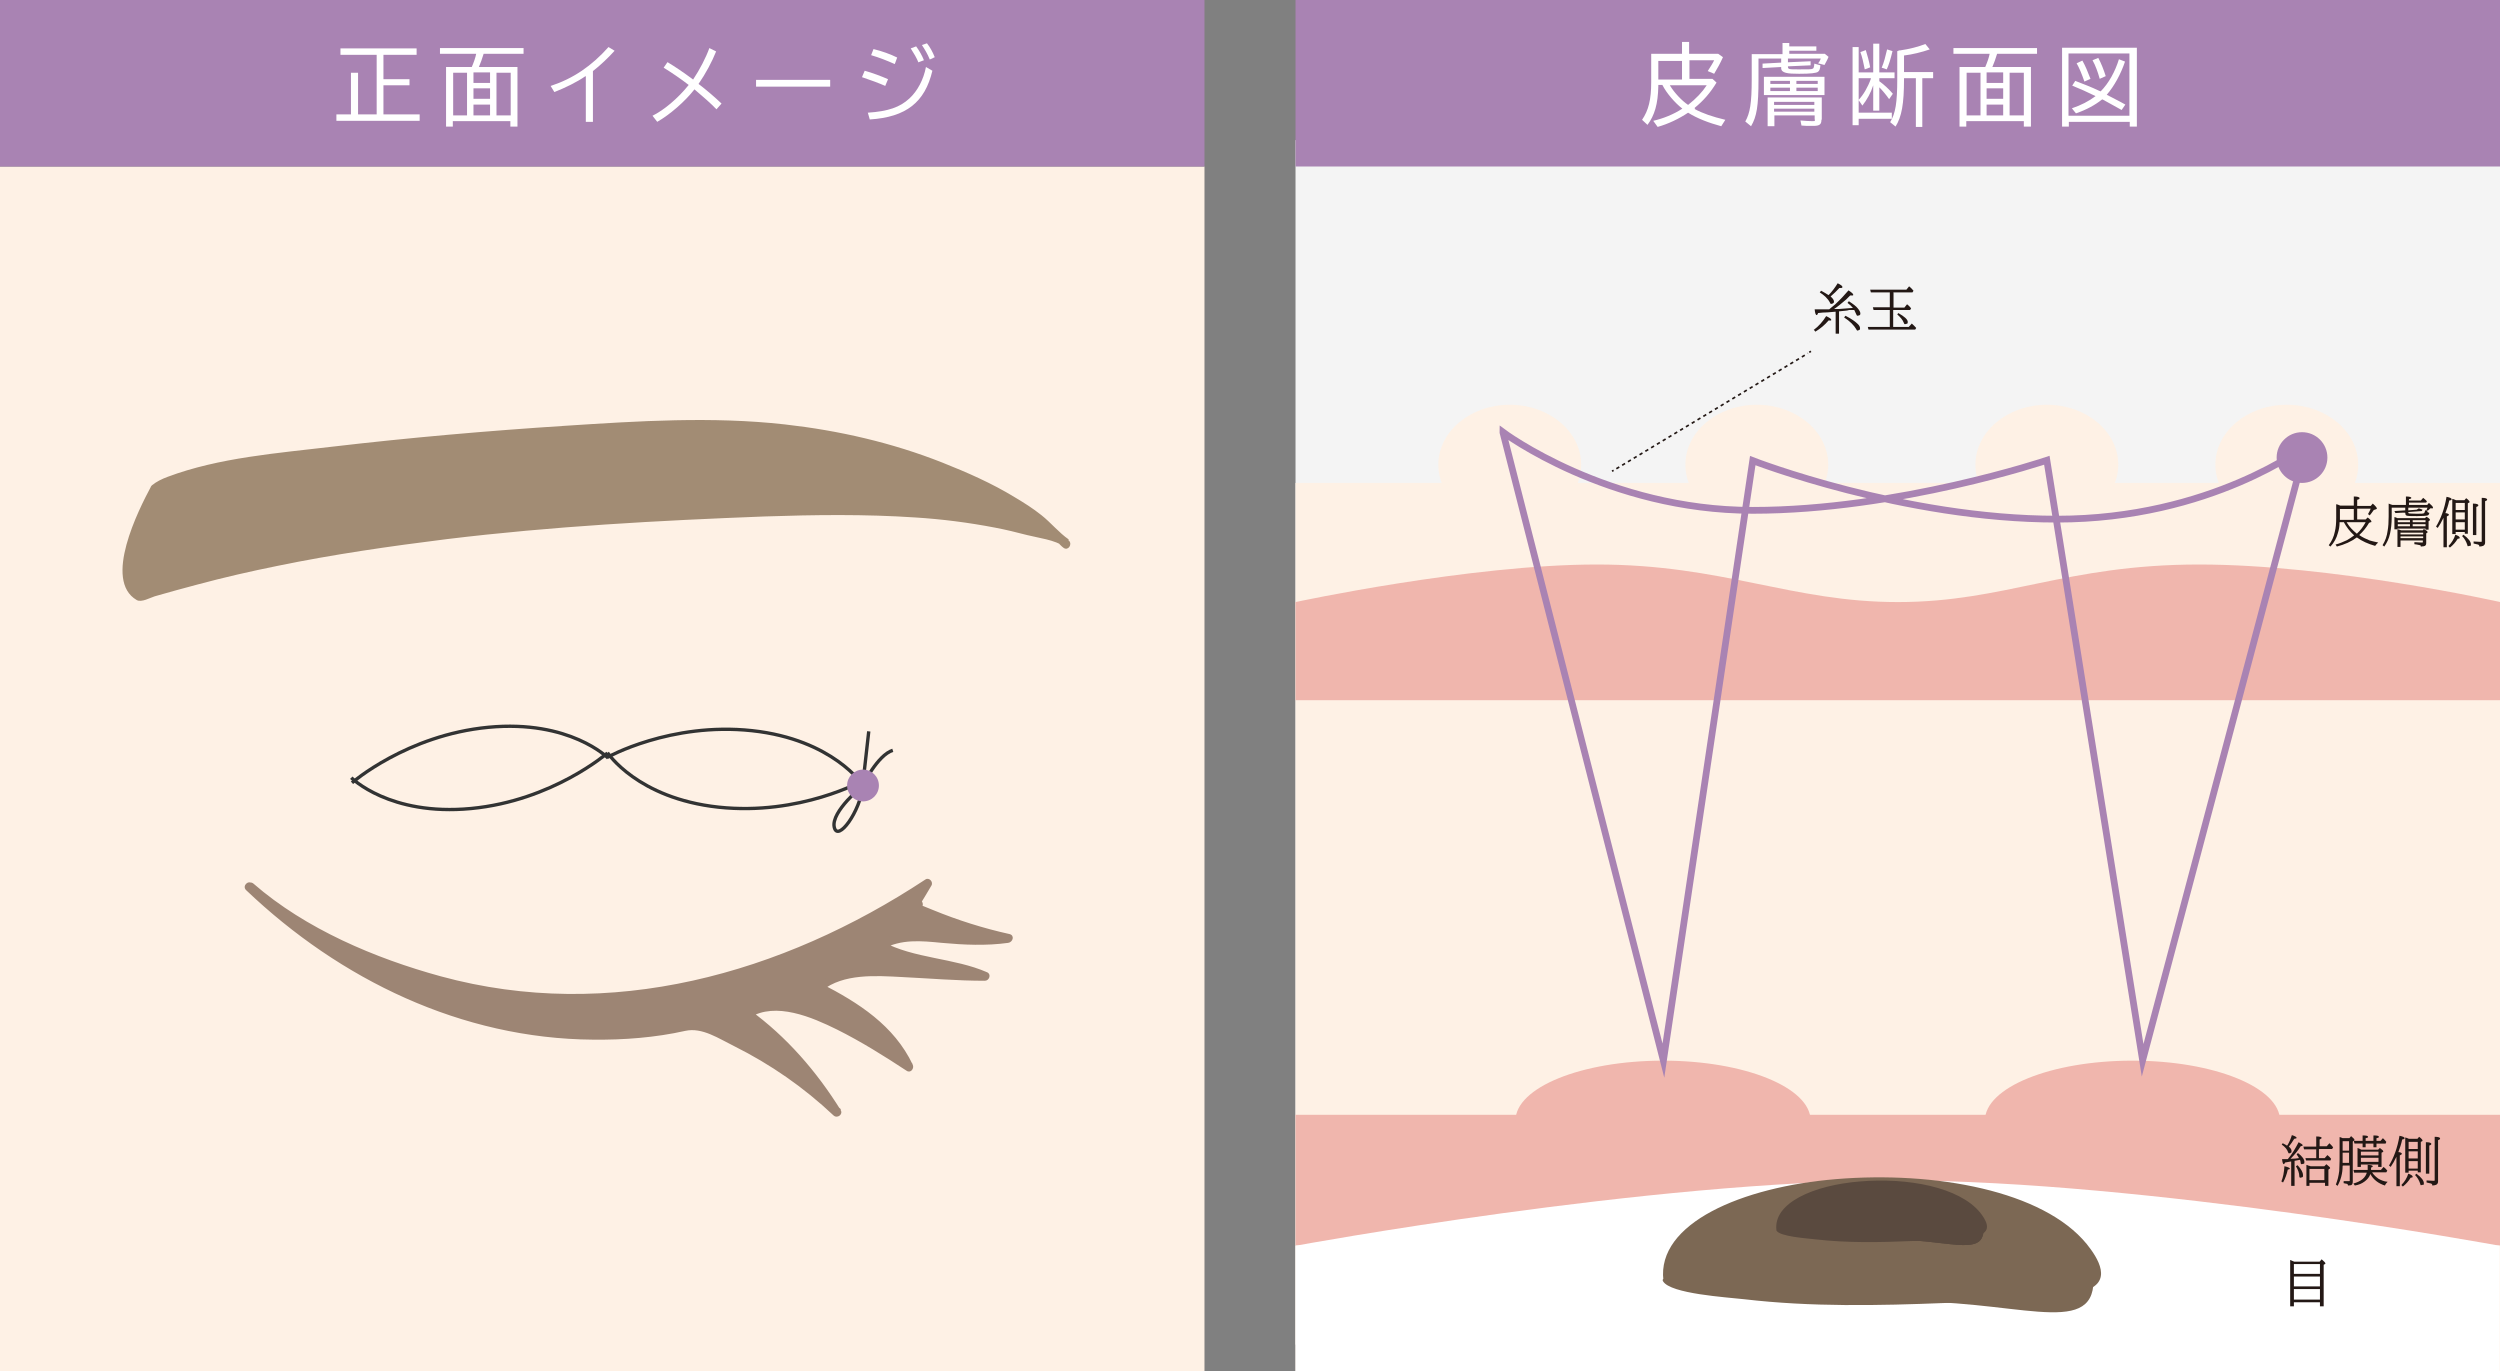<svg xmlns="http://www.w3.org/2000/svg" id="_&#x30EC;&#x30A4;&#x30E4;&#x30FC;_1" data-name="&#x30EC;&#x30A4;&#x30E4;&#x30FC;_1" viewBox="0 0 738.7 405.1"><rect x="0" y="0" width="738.7" height="405.1" fill="#808080" stroke="none"/><defs><style> .st0, .st1, .st2, .st3, .st4 { fill: none; } .st5 { fill: #7c6854; } .st6 { fill: #9d8574; } .st1, .st2, .st3, .st4 { stroke-miterlimit: 10; } .st1, .st4 { stroke: #231815; stroke-width: .5px; } .st7 { fill: #5a4a3f; } .st8 { fill: #f4f4f4; } .st9 { fill: #a28c74; } .st2 { stroke: #323333; } .st10 { fill: #231815; } .st3 { stroke: #a983b3; stroke-width: 2px; } .st11 { fill: #fff; } .st12 { fill: #f0b6ad; } .st4 { stroke-dasharray: 1 1; } .st13 { fill: #a983b3; } .st14 { fill: #fef1e5; } </style></defs><rect class="st14" y="49.2" width="355.9" height="355.9"></rect><g><path class="st9" d="M45.9,144.4c10.6-9.8,125.8-18.9,161.2-18.8,26,0,47.9,3.5,71.1,12.5,14.5,5.7,27.1,12.3,36.7,22.3.4.3.4.3,0,0-31.1-11.7-69.2-9.9-102.7-8.5-46.5,1.9-94.3,6.1-139.1,15.8-10.9,2.4-21.4,5.4-32,8.4-8.9-6.7,4.7-31.7,4.7-31.7Z"></path><g><path class="st0" d="M45.9,144.4c10.6-9.8,125.8-18.9,161.2-18.8,26,0,47.9,3.5,71.1,12.5,14.5,5.7,27.1,12.3,36.7,22.3.4.3.4.3,0,0-31.1-11.7-69.2-9.9-102.7-8.5-46.5,1.9-94.3,6.1-139.1,15.8-10.9,2.4-21.4,5.4-32,8.4-8.9-6.7,4.7-31.7,4.7-31.7Z"></path><path class="st9" d="M46.8,145.4c3.6-3.1,10.1-3.9,14.5-4.9,9.1-2,18.4-3.3,27.7-4.6,22.8-3.1,45.8-5.1,68.8-6.7,19.9-1.4,39.9-2.8,59.8-2,17.2.6,34.1,3.5,50.5,8.8,16,5.2,32.2,12.4,44.4,24.2.7.7,1.1,1.2,1.8,1.7,1.3.9,2.6-1,1.6-2.1-2.7-2.8-10.1-3.6-13.7-4.6-5.8-1.5-11.8-2.6-17.8-3.4-14.1-1.9-28.3-2.3-42.5-2.1-30,.3-60.1,2.1-90,4.9-29.5,2.8-59.1,6.8-87.9,13.9-7.1,1.8-14.2,3.8-21.2,5.8-5,1.4-3.2-9.6-2.6-12.1,1.3-5.9,3.8-11.8,6.7-17.1.8-1.5-1.5-2.9-2.3-1.3-3.7,6.9-14.2,27.7-4.2,33.5,1.4.8,4-.7,5.3-1.1,4.2-1.2,8.5-2.4,12.7-3.5,7.8-2.1,15.7-3.9,23.6-5.5,16.5-3.4,33.2-5.8,50-7.9,31.2-3.8,62.6-5.5,93.9-6.7,14.9-.5,29.7-.7,44.6.3,7.9.5,15.7,1.5,23.5,3,3.2.6,6.4,1.4,9.5,2.2,2.6.7,8.8,1.5,10.7,3.4.5-.7,1.1-1.4,1.6-2.1-2.9-2-5.3-5-8.1-7.2-2.5-2-5.2-3.7-7.9-5.3-6.7-4.1-14-7.3-21.3-10.2-14.9-5.9-30.6-9.5-46.6-11.3-21.5-2.4-43.3-1-64.8.4-23.1,1.5-46.1,3.5-69.1,6.2-16,1.9-33.3,3.2-48.5,8.9-1.6.6-3.3,1.4-4.6,2.5-1.3,1.1.6,3,1.9,1.9Z"></path></g></g><g><path class="st6" d="M74.1,262.2c62.7,60.7,130.8,40.7,130.8,40.7,15.7,5,30.8,14.6,42.7,25.9-6.3-10.3-16.4-22.1-26.5-29.1,11.8-8.2,37.4,8.9,47.8,15.7-5-11.3-15.4-17.9-26.6-23.6,9-7.9,30.6-3,49-3.3-10.1-4.7-24.4-5.1-31-9.1,10.1-6.1,20.1.6,37.8-2-13.3-2.8-27.1-9-27.1-9,1.9-4.3-3.9,4.9,3.1-7.2-114.4,76.2-200.1,1-200.1,1Z"></path><g><path class="st0" d="M74.1,262.2c62.7,60.7,130.8,40.7,130.8,40.7,15.7,5,30.8,14.6,42.7,25.9-6.3-10.3-16.4-22.1-26.5-29.1,11.8-8.2,37.4,8.9,47.8,15.7-5-11.3-15.4-17.9-26.6-23.6,9-7.9,30.6-3,49-3.3-10.1-4.7-24.4-5.1-31-9.1,10.1-6.1,20.1.6,37.8-2-13.3-2.8-27.1-9-27.1-9,1.9-4.3-3.9,4.9,3.1-7.2-114.4,76.2-200.1,1-200.1,1Z"></path><path class="st6" d="M75,261.2c28.7,27.5,65.9,44.4,105.9,43.4,7.7-.2,15.4-1,22.9-2.9,4.5-1.2,12.6,4.1,16.6,6.1,10.3,5.1,19.8,12.1,28.1,20-.7.5-1.4,1.1-2.1,1.6-6.8-10.9-15.5-21-26-28.6-.8-.6-.9-1.7,0-2.3,7.4-4.6,16.7-1.6,24.1,1.5,8.9,3.7,17,8.9,25.1,14.2-.6.6-1.2,1.2-1.8,1.8-5.3-11.2-15.4-17.6-26.1-23.1-.7-.4-.9-1.6-.3-2.1,5.3-4.2,11.9-4.8,18.4-4.9,10.5-.2,21,1.3,31.5,1.2-.2.8-.4,1.7-.7,2.5-9.9-4.4-21.5-3.9-31-9.1-.9-.5-.9-1.8,0-2.3,4.6-2.6,9.4-3,14.6-2.7,8.1.5,15.8,1.5,23.9.5-.1.9-.2,1.7-.4,2.6-9.4-2.1-18.6-5.2-27.4-9.1-.5-.2-.8-1-.6-1.5.6-1.4,3.1.1,1.5.8-.7.3-1.7.1-2-.8-.5-2.2,2.8-6,3.7-7.6.6.6,1.2,1.2,1.8,1.8-42.4,28-92.6,41.9-142.7,29.5-20.7-5.1-42.7-14.5-59-28.7-1.3-1.1.6-3,1.9-1.9,15.4,13.4,36,22.1,55.4,27.4,49.9,13.6,100.8-.7,143.1-28.6,1.1-.8,2.5.7,1.8,1.8-.5.9-3.4,5.7-3.4,5.6-.7-.3-1.3-.5-2-.8.1,0,.7-.6,1.1-.7.4-.1,1,0,1.3.3.4.4.6,1,.4,1.6-.3,1-1.4-.7-.6-.3,1.2.5,2.5,1,3.7,1.5,7.3,3,14.9,5.4,22.6,7.1,1.6.4,1,2.4-.4,2.6-6.6.9-13,.6-19.6,0-6.1-.6-12-1.2-17.6,1.9v-2.3c9.4,5.1,21.2,4.8,31,9.1,1.3.6.6,2.5-.7,2.5-8.2,0-16.3-.7-24.5-1.1-7.6-.4-17.3-1.1-23.6,4,0-.7-.2-1.4-.3-2.1,11.1,5.7,21.6,12.4,27.1,24,.5,1.1-.6,2.6-1.8,1.8-6.7-4.4-13.4-8.6-20.6-12.2-7.3-3.6-18.1-8.3-25.8-3.5v-2.3c10.9,7.9,19.8,18.2,26.9,29.6.8,1.3-1,2.6-2.1,1.6-8.8-8.3-18.6-15.1-29.4-20.5-4.5-2.2-9.4-5.6-14.4-4.5-8.9,2-18.2,2.7-27.3,2.6-38.8-.3-74.7-17.7-102.5-44.2-1.2-1.2.6-3.1,1.9-1.9Z"></path></g></g><rect class="st13" width="355.9" height="49.2"></rect><rect class="st8" x="382.8" y="41.4" width="355.9" height="355.9"></rect><rect class="st14" x="382.8" y="142.7" width="355.9" height="262.4"></rect><rect class="st12" x="382.8" y="329.4" width="355.9" height="38.6"></rect><rect class="st13" x="382.8" width="355.9" height="49.2"></rect><g><path class="st11" d="M124,33.8v1.9h-24.6v-1.9h4.3v-12.3h2.1v12.3h5.5v-17.6h-10.7v-1.9h22.5v1.9h-9.8v7.2h7.7v1.8h-7.7v8.6h10.6Z"></path><path class="st11" d="M152.9,19.8v17.6h-2.1v-1.6h-17v1.6h-2v-17.6h7.6c.6-1.4,1.1-2.8,1.3-3.9h-10.7v-1.7h24.7v1.7h-11.8c-.4,1.4-.9,2.7-1.4,3.9h11.4ZM133.9,21.5v12.6h4.1v-12.6h-4.1ZM139.9,24.5h4.9v-3.1h-4.9v3.1ZM139.9,29.2h4.9v-3.1h-4.9v3.1ZM139.9,34.1h4.9v-3.2h-4.9v3.2ZM146.7,34.1h4.2v-12.6h-4.2v12.6Z"></path><path class="st11" d="M173,22.5c-2.6,1.8-5.9,3.4-9.2,4.7l-1.1-1.8c6.7-2.2,12.1-5.9,17.1-11.5l1.8,1.1c-1.7,1.9-4.2,4.3-6.4,6v15h-2.1v-13.4Z"></path><path class="st11" d="M197.3,18.4c2.3,1.4,4.4,2.8,7.5,5.1,2-3,3.8-6.5,4.8-9.3l2,1c-1.2,3-3.1,6.6-5.2,9.6,2.5,1.9,4.9,4,6.8,5.8l-1.5,1.7c-1.5-1.6-3.9-3.7-6.5-5.9-2.8,3.6-7.3,7.5-11,9.6l-1.4-1.8c3.3-1.6,7.5-5.1,10.7-9.1-2.6-2-5.3-3.8-7.4-5.1l1.1-1.6Z"></path><path class="st11" d="M245.3,23.6v2h-21.9v-2h21.9Z"></path><path class="st11" d="M261.6,25.4c-1.8-.8-4.2-1.7-6.9-2.6l.8-1.9c2.2.6,5.1,1.7,6.9,2.5l-.8,1.9ZM256.4,33.3c6-.4,9.5-1.6,12.3-4.2,2.4-2.2,4.2-5.6,4.9-9.3l1.9,1.1c-2.2,9.3-7.7,13.7-18.5,14.4l-.6-2.1ZM264.3,18.9c-2-.9-4.5-1.9-6.9-2.6l.7-1.8c2.5.6,5,1.5,7,2.5l-.7,1.9ZM271.4,18.5c-.5-1.3-1.4-2.8-2.3-4.2l1.6-.6c.9,1.2,1.8,2.8,2.3,4.1l-1.6.6ZM274.7,17.5c-.6-1.5-1.5-3-2.3-4.2l1.5-.5c.9,1.1,1.7,2.6,2.3,4.1l-1.5.7Z"></path></g><g><path class="st11" d="M500.7,32.2c2.4,1.3,5.3,2.3,9.1,3.2l-1.2,1.9c-3.7-1-7.1-2.3-9.8-4-2.7,1.8-5.8,3.3-9,4.2l-1.3-1.8c3-.7,6-1.9,8.6-3.6-2.2-1.7-4.7-4.6-5.9-7h-1.2v.4c-.1,5.2-1.1,8.6-3.2,11.4l-1.6-1.5c1.9-2.8,2.7-5.9,2.7-11.2v-8.3h9.1v-3.5h2.1v3.5h8.6l1.4,1c-.8,1.8-1.7,3.4-2.6,4.9l-1.9-.8c.7-1.1,1.5-2.3,1.9-3.2h-7.3v5.5h6.8l1.2,1.1c-1.8,3-3.9,5.4-6.5,7.5h.2ZM490,23.5h7v-5.5h-7v5.5ZM493.4,25.2c1.3,2.2,3.6,4.6,5.4,5.8,2.4-1.9,4.2-3.8,5.5-5.8h-10.8Z"></path><path class="st11" d="M535,18.1v1.2c0,0-6.7.3-6.7.3,0,.9.2.9,3.3.9s3.6,0,4-.2c.3-.1.4-.4.5-1.5l1.8.5c-.1,1.1-.3,1.6-.7,1.9-.5.4-2.2.6-5.6.6s-5.3-.2-5.3-1.7v-.3l-5.5.3v-1.3c-.1,0,5.5-.3,5.5-.3v-1.2h-6.7v6.2c0,7.8-.5,10.9-2.2,13.8l-1.7-1.4c1.4-2.5,1.9-5.4,1.9-12.5v-7.4h9.1v-3.3h2v1h8v1.3h-8v.9h10.5l1.1.9c-.4,1-.9,1.8-1.2,2.4l-1.9-.5c.3-.3.6-.8.8-1.4h-9.7v1.1l6.7-.3ZM539.1,28.1h-17.9v-5.4h17.9v5.4ZM538.2,35.4c0,1.4-.6,1.8-2.4,1.8s-2.6,0-3.5-.1l-.3-1.5c1.3.1,2.4.2,3.5.2s.7-.1.7-.7v-1h-11.9v3.2h-2v-8.5h16v6.5ZM523.1,24.8h5.8v-.9h-5.8v.9ZM523.1,26.9h5.8v-1h-5.8v1ZM524.2,31h11.9v-.9h-11.9v.9ZM524.2,33h11.9v-.9h-11.9v.9ZM537.1,23.9h-6.3v.9h6.3v-.9ZM537.1,25.9h-6.3v1h6.3v-1Z"></path><path class="st11" d="M549.2,33.3h9.8v1.8h-9.8v1.9h-1.8V13.9h1.8v7.5h4.3v-8.5h1.8v8.5h4.5v1.7h-4.5v.9c1.4,1,2.8,2.3,4,3.7l-1.1,1.6c-.9-1.3-1.9-2.5-2.9-3.5v6.9h-1.8v-7.5c-.7,2.2-1.8,4.2-3.2,6l-1.1-1.6v3.8ZM549.2,29.5c1.4-1.5,2.7-3.7,3.6-6.2v-.2c0,0-3.6,0-3.6,0v6.4ZM551,20.5c-.4-2.1-.8-3.8-1.3-5.1l1.6-.6c.5,1.6,1,3.4,1.3,5.1l-1.6.6ZM556,20c.7-1.6,1.1-3.3,1.6-5.4l1.6.5c-.6,2.5-1.1,4.1-1.7,5.4l-1.5-.5ZM561,14.9h.4c2.8-.4,5.5-1.1,7.5-1.9l1.3,1.6c-2.3.8-5.1,1.5-7.6,1.8v4.9h8.6v1.8h-3.2v14.4h-1.9v-14.4h-3.5v.2c0,7.5-.7,11.2-2.5,14.1l-1.6-1.3c1.6-2.6,2.1-5.8,2.1-12.7v-8.3h.3Z"></path><path class="st11" d="M600.1,19.8v17.6h-2.1v-1.6h-17v1.6h-2v-17.6h7.6c.6-1.4,1.1-2.8,1.3-3.9h-10.7v-1.7h24.7v1.7h-11.8c-.4,1.4-.9,2.7-1.4,3.9h11.4ZM581.1,21.5v12.6h4.1v-12.6h-4.1ZM587,24.5h4.9v-3.1h-4.9v3.1ZM587,29.2h4.9v-3.1h-4.9v3.1ZM587,34.1h4.9v-3.2h-4.9v3.2ZM593.8,34.1h4.2v-12.6h-4.2v12.6Z"></path><path class="st11" d="M631.3,37.4h-2v-1.4h-18v1.4h-2V14.1h22.1v23.3ZM611.2,34.2h18V15.8h-18v18.4ZM612.2,32c2.7-.9,5-2.1,7-3.6-2.2-1.1-4.7-2.2-6.9-3.1l.9-1.4c2.3.9,4.7,1.8,7,2.9l.5.2c2.4-2.4,4.3-5.9,5.4-9.5l1.8.7c-1.2,3.6-3.2,7.3-5.4,9.8,2.6,1.4,3.2,1.6,5.5,2.9l-1.1,1.6c-2.2-1.2-3.6-2-5.6-3.1h-.2c-2,1.6-4.5,3-7.7,4.1l-1.2-1.5ZM615.9,24.1c-.8-2.3-1.5-4-2.3-5.4l1.7-.8c.9,1.6,1.6,3.3,2.4,5.4l-1.8.8ZM620.4,23.2c-.5-1.8-1.2-3.8-2.1-5.4l1.7-.7c.9,1.7,1.6,3.5,2.2,5.4l-1.8.8Z"></path></g><path class="st2" d="M104,231.3s16.2-14.1,40.3-16.4,35.4,9.1,35.4,9.1"></path><path class="st2" d="M179.5,222.5s-16.2,14.1-40.3,16.4c-24.1,2.3-35.4-9.1-35.4-9.1"></path><path class="st2" d="M179.4,223.8s18.7-10.5,42.8-7.9c24,2.6,32.8,16.1,32.8,16.1"></path><path class="st2" d="M255.1,230.6s-18.7,10.5-42.8,7.9c-24-2.6-32.8-16.1-32.8-16.1"></path><path class="st2" d="M256.7,216.1l-1.8,16s4.4-9,8.9-10.4"></path><path class="st2" d="M255,232.1s-9.5,7.7-8.5,12.3c1,4.6,7.7-4.6,8.5-12.3Z"></path><circle class="st13" cx="255" cy="232.1" r="4.7"></circle><ellipse class="st12" cx="491.4" cy="331.1" rx="43.6" ry="17.7"></ellipse><ellipse class="st12" cx="630.1" cy="331.1" rx="43.6" ry="17.7"></ellipse><ellipse class="st14" cx="446.1" cy="137.3" rx="21.1" ry="17.7"></ellipse><ellipse class="st14" cx="519.1" cy="137.3" rx="21.1" ry="17.7"></ellipse><ellipse class="st14" cx="604.8" cy="137.3" rx="21.1" ry="17.7"></ellipse><ellipse class="st14" cx="675.7" cy="137.3" rx="21.1" ry="17.7"></ellipse><path class="st11" d="M738.7,405.1h-355.9v-37s104.4-19.3,177.9-19.3,177.9,19.3,177.9,19.3v37Z"></path><g><path class="st5" d="M493.1,378.4c-2.7-17.5,24.4-28.3,59-29.5,34.7-1.2,66.5,11.9,66.5,29.4s-24.1,5.1-58.8,6.4c-34.7,1.2-66.4-4.2-66.7-6.2Z"></path><g><path class="st0" d="M493.1,378.4c-2.7-17.5,24.4-28.3,59-29.5,34.7-1.2,66.5,11.9,66.5,29.4s-24.1,5.1-58.8,6.4c-34.7,1.2-66.4-4.2-66.7-6.2Z"></path><path class="st5" d="M494.9,378.4c-1.8-15.2,19.2-24.4,44-27.5,26.7-3.3,56.8,1.4,71.6,14.7,3.4,3.1,5.3,6.7,6.1,10.3.6,3-1.2,3.6-6,4.5-12.2,2.2-26,2.3-38.6,2.8-16.3.7-32.3.9-48.5-.5-5.8-.5-11.6-1.2-17.3-2-2.1-.3-10.5-1.2-11.3-2.6-.7-1.2-4.3-.7-3.5.5,2.2,3.7,18.7,4.7,24,5.3,19.7,2.3,39.5,1.9,59.5,1.1,12.6-.5,29-.3,40.7-3.5,9.1-2.5,4.2-9.9,1-13.9-12.9-15.8-44.9-21.6-74-19.2-28,2.3-53.1,13.1-51.1,29.9.2,1.3,3.8,1.3,3.7,0Z"></path></g></g><g><path class="st7" d="M525.7,363.3c-1.3-8.4,11.7-13.6,28.4-14.2,16.7-.6,32,5.7,32,14.2s-11.6,2.5-28.3,3.1c-16.7.6-32-2-32.1-3Z"></path><g><path class="st7" d="M525.7,363.3c-1.3-8.4,11.7-13.6,28.4-14.2,16.7-.6,32,5.7,32,14.2s-11.6,2.5-28.3,3.1c-16.7.6-32-2-32.1-3Z"></path><path class="st7" d="M526.6,363.3c-.9-7.3,9.3-11.7,21.2-13.2,12.8-1.6,27.3.7,34.5,7.1,1.7,1.5,2.6,3.2,2.9,5,.3,1.4-.6,1.7-2.9,2.2-5.9,1-12.5,1.1-18.6,1.3-7.9.3-15.5.4-23.4-.2-2.8-.2-5.6-.6-8.3-1-1-.2-5.1-.6-5.4-1.2-.3-.6-2-.3-1.7.3,1,1.8,9,2.3,11.5,2.6,9.5,1.1,19,.9,28.6.5,6.1-.2,14-.2,19.6-1.7,4.4-1.2,2-4.8.5-6.7-6.2-7.6-21.6-10.4-35.6-9.2-13.5,1.1-25.6,6.3-24.6,14.4,0,.6,1.8.6,1.8,0Z"></path></g></g><circle class="st13" cx="680.2" cy="135.2" r="7.5"></circle><path class="st12" d="M738.7,206.9h-355.9v-29s51.6-11.1,89-11.1,57.4,11.1,89,11.1,49.5-11.1,89-11.1,89,11.1,89,11.1v29h0Z"></path><g><path class="st10" d="M535.9,97.5c1.5-1.1,2.7-2.5,3.7-4.1,1,.5,1.5.8,1.5,1.1s-.2.2-.6.2-.1,0-.2,0c-1.1,1.3-2.4,2.4-3.9,3.3l-.4-.5ZM541.7,91.3h1.7c1.4-.1,2.7-.2,3.9-.3h.2c-.4-.5-.9-1-1.6-1.5l.4-.5c1.2.8,2.2,1.5,2.7,2.2.4.5.7,1,.7,1.4s-.1.5-.4.6c-.2,0-.3.1-.4.1-.2,0-.3-.1-.4-.4-.2-.5-.4-.9-.6-1.3-.1,0-.2,0-.4,0h-1.2c0,.1-.9.2-.9.2l-2,.2v6.6h-1v-6.5l-2.4.2c-1,0-1.9.1-2.8.2-.1.4-.3.6-.4.6-.3,0-.5-.6-.6-1.7.8,0,1.5,0,2.3,0h2c.6-.5,1.1-.9,1.8-1.5,1.5-1.4,2.8-2.8,3.9-4.1.9.6,1.4,1,1.4,1.3s-.2.2-.5.2-.2,0-.4,0c-.4.4-.8.8-1.2,1.2-1.4,1.2-2.6,2.2-3.7,2.9ZM540.4,87.1c.9-.9,1.8-2.1,2.6-3.4,1,.5,1.4.8,1.4,1.1s-.2.3-.7.3,0,0-.2,0c-.8.9-1.7,1.7-2.6,2.5.7.6,1,1.1,1,1.5s-.1.4-.4.6c-.1,0-.3.1-.4.1-.2,0-.3-.1-.4-.4-.3-.6-.7-1.1-1.3-1.7-.5-.5-1.1-.9-1.7-1.3l.4-.5c.9.5,1.6.9,2.2,1.3ZM545.3,93.3c1.8.9,3,1.8,3.7,2.5.4.4.6.8.6,1.2s0,.4-.3.5c-.2.1-.3.2-.4.2s-.3-.1-.4-.4c-.7-1.2-1.9-2.4-3.6-3.5l.4-.5Z"></path><path class="st10" d="M559.5,86.5v4.4h3.2l.8-1c.5.4.9.8,1.2,1.2l-.3.5h-5v5h4.6l.9-1c.4.4.9.8,1.3,1.3l-.3.5h-13.8l-.2-.8h6.5v-5h-4.8l-.2-.8h5v-4.4h-5.6l-.2-.8h10.7l.8-1c.5.4.9.8,1.3,1.3l-.3.5h-5.7ZM560.9,92.5c1.8,1,2.8,1.9,2.8,2.6s-.1.4-.4.6c-.2,0-.3.1-.4.1-.2,0-.3-.2-.4-.5-.3-.8-1-1.6-1.9-2.4l.4-.5Z"></path></g><g><path class="st10" d="M692.5,154.3h-1.2c0,1.2-.2,2.3-.5,3.2-.4,1.5-1.1,2.8-2.2,4l-.5-.4c.9-1.2,1.5-2.5,1.8-4,.3-1.2.4-2.5.4-4.1v-4c.3,0,.7.2,1.2.4h4v-2.7c1.1,0,1.7.2,1.7.5s-.2.3-.7.5v1.8h4l.6-.7c.8.7,1.2,1.2,1.2,1.4s0,.2-.3.3l-.6.2c-.4.6-.8,1.1-1.2,1.6l-.5-.4c.3-.5.6-1.1.8-1.6h-4v3.2h2.5l.6-.6c.8.6,1.1,1,1.1,1.2s0,.2-.2.2l-.5.2c-.8,1.4-1.8,2.6-2.9,3.6,1,.7,2.1,1.2,3.1,1.6.7.2,1.5.4,2.5.6-.4.4-.7.7-.9,1-2.1-.6-3.9-1.4-5.4-2.5-1.6,1.2-3.6,2.1-5.9,2.7l-.4-.6c1.2-.3,2.3-.8,3.4-1.3.8-.5,1.5-.9,2.1-1.4-1.3-1.2-2.3-2.5-3.1-4ZM695.5,153.6v-3.2h-4.1v2.8c0,.2,0,.4,0,.4h4.1ZM693.4,154.3s0,0,.1.2c.7,1.2,1.7,2.2,2.9,3.2,1.1-1,1.9-2.1,2.6-3.4h-5.6Z"></path><path class="st10" d="M710.6,150h-3.9v2.7c0,2-.2,3.7-.5,5-.3,1.4-.9,2.7-1.7,3.8l-.5-.4c.8-1.3,1.3-2.7,1.5-4.3.2-1.1.3-2.5.3-4.2v-3.8c.3.1.7.3,1.1.4h4v-2.5c1.1,0,1.6.2,1.6.4s-.2.3-.7.4v.4h3.5l.7-.8c.4.3.8.7,1.1,1l-.2.4h-5.1v.7h5.4l.5-.6c.8.7,1.2,1.1,1.2,1.4s0,.2-.2.2h-.6c-.3.4-.6.5-.7.7l-.4-.3c.1-.2.2-.4.3-.6h-5.7v.8l2.5-.2.6-.4c.4.1.8.3,1.1.4l-.2.4-4,.3c0,.2,0,.3.2.4.2,0,1,.1,2.3.1s2,0,2.2-.2c.1-.1.2-.4.3-.8h.6v.2c0,.3.2.5.6.5,0,.4-.2.7-.5.8-.3.1-1.4.2-3.1.2s-2.9,0-3.2-.2c-.2-.1-.3-.4-.3-.8h0c0-.1-2.9.1-2.9.1l-.3-.6,3.2-.2v-.8ZM716.7,156.2h-8.3v.2h-.9v-3.6c.3,0,.6.2.9.3h.2c0,0,7.9,0,7.9,0l.5-.4c.7.4,1,.7,1,.9s0,.1-.1.2l-.3.2v2.5h-.9v-.2ZM716,159.7h-6.7v1.9h-.9v-5.2c.2,0,.6.1,1.1.3h6.4l.3-.4c.7.4,1.1.7,1.1.9s0,.1-.1.2l-.3.2v2.9c0,.5-.2.8-.7.9-.3,0-.6.1-.9.1,0-.2,0-.3-.2-.4-.2,0-.7-.2-1.7-.3v-.6c.7,0,1.3.1,2,.1s.4,0,.5-.1c0,0,0-.2,0-.3v-.3ZM712.1,154.3v-.6h-3.6v.6h3.6ZM712.1,155.5v-.6h-3.6v.6h3.6ZM716,157.9v-.5h-6.7v.5h6.7ZM716,158.5h-6.7v.5h6.7v-.5ZM716.7,154.3v-.6h-3.8v.6h3.8ZM716.7,155.5v-.6h-3.8v.6h3.8Z"></path><path class="st10" d="M722.6,151.6c.7.1,1,.3,1,.5s-.2.3-.6.5v9.1h-1v-8.7c-.5,1.1-1.1,2.1-1.7,3l-.5-.4c1.4-2.3,2.5-5.2,3.1-8.8,1,.2,1.5.4,1.5.7s-.2.3-.7.4c-.3,1.4-.7,2.6-1.2,3.9ZM723.5,161.3c.9-.9,1.6-2,2-3.3.9.3,1.3.6,1.3.9s-.2.2-.6.3c-.6,1-1.4,1.9-2.3,2.6l-.4-.4ZM725.6,157.3v.5h-1v-10.4c.2,0,.6.2,1.1.4h2.5l.5-.6c.7.5,1,.9,1,1.1s0,.1-.1.2l-.4.2v9h-.9v-.5h-2.7ZM725.6,150.7h2.7v-2.1h-2.7v2.1ZM725.6,151.4v2.1h2.7v-2.1h-2.7ZM725.6,154.3v2.2h2.7v-2.2h-2.7ZM727.9,158c1.5,1.1,2.2,2.1,2.2,2.8s-.1.4-.4.5c-.2,0-.3.1-.4.1s-.2,0-.2-.1c0,0,0-.2-.1-.4-.3-.9-.8-1.8-1.5-2.5l.4-.4ZM730.7,158v-9.2c1.1,0,1.6.2,1.6.5s-.2.3-.6.5v8.3h-1ZM731,160c.6,0,1.2.1,1.8.1s.4,0,.5-.1c0,0,0-.2,0-.4v-12.5c1.1,0,1.6.2,1.6.5s-.2.3-.6.5v12.2c0,.5-.2.8-.6,1-.3.1-.7.2-1.1.2,0-.3-.1-.5-.4-.6-.2,0-.7-.2-1.3-.3v-.6Z"></path></g><g><path class="st10" d="M674.1,349.1c.5-1.2.8-2.7.9-4.5,1,.2,1.6.5,1.6.7s-.2.2-.6.3c-.3,1.4-.8,2.7-1.4,3.8l-.5-.3ZM679.3,342.2c-.2-.4-.4-.7-.7-1.1l.4-.4c1.3,1,1.9,1.9,1.9,2.6s-.1.5-.4.6c-.1,0-.3.1-.4.1s-.3-.1-.3-.4c0-.3-.1-.7-.2-.9-.6.1-1.1.2-1.6.3v7.4h-1v-7.2h-.1c-.5.1-1.1.2-1.7.3-.1.3-.3.5-.4.5-.2,0-.4-.5-.5-1.5.9,0,1.5,0,1.7,0,1.2-1.4,2.2-3.1,3.2-5,.8.4,1.2.7,1.2.9s-.2.2-.6.3c-.8,1.3-1.8,2.5-3,3.7,1,0,1.8-.1,2.5-.2ZM675.9,338.4c.6-1,1-2,1.3-3,1,.3,1.4.6,1.4.8s-.2.2-.7.3c-.5.8-1,1.6-1.6,2.3.6.5.8.9.8,1.3s0,.4-.2.5c-.2.1-.3.2-.5.2s-.2-.1-.3-.3c-.3-.9-.9-1.6-1.9-2.3l.3-.4c.5.3,1,.5,1.2.7ZM678.9,344.3c1.1,1.2,1.6,2.2,1.6,2.9s-.1.6-.4.7c-.1,0-.3.1-.4.1s-.3-.1-.3-.4c0-1-.4-2-1-3l.5-.3ZM685.2,339.6v2.6h1.7l.8-.9c.4.3.8.7,1.1,1.1l-.2.5h-7.2l-.2-.7h3.2v-2.6h-3.6l-.2-.8h3.8v-3c1.1,0,1.6.2,1.6.4s-.2.3-.6.5v2h2.1l.8-.9c.4.4.8.8,1.1,1.2l-.3.5h-3.8ZM682.4,349.5v.9h-.9v-6.2c.1,0,.4.1.8.3h.2c0,0,.2.1.2.1h4.1l.6-.6c.7.6,1.1.9,1.1,1.1s0,.1-.1.2l-.4.3v4.8h-1v-.9h-4.4ZM682.4,348.7h4.4v-3.3h-4.4v3.3Z"></path><path class="st10" d="M692.2,344.5c0,2.3-.6,4.3-1.5,5.9l-.5-.4c.5-1.2.8-2.5,1-4,0-.9.1-1.9.1-3.1v-6.9c.3,0,.6.2.9.3h.1s1.9,0,1.9,0l.5-.6c.6.5,1,.9,1,1.1s0,.1-.1.2l-.4.3v11.9c0,.5-.2.9-.5,1-.2,0-.5.1-.9.1,0-.2-.1-.4-.3-.5-.2,0-.5-.1-1-.2v-.6c.5,0,.9,0,1.4,0s.4,0,.4-.1c0,0,0-.2,0-.3v-4.2h-2ZM692.2,340.7v2.2c0,.2,0,.4,0,.7h0c0,0,1.9,0,1.9,0v-3h-1.9ZM692.2,340h1.9v-2.8h-1.9v2.8ZM699.4,346.5h-3.8l-.2-.8h4.2c0-.2,0-.3,0-.4v-1.1c1,0,1.5.2,1.5.4s-.2.3-.5.4v.3c0,.1,0,.2,0,.4h2.9l.8-.9c.4.3.8.7,1.1,1.1l-.3.5h-4.2c.5.8,1.2,1.4,1.9,1.9.7.4,1.6.8,2.7.9-.3.3-.6.6-.8,1.1-1.9-.6-3.4-1.7-4.3-3.4-.3.9-.9,1.6-1.7,2.2-.8.6-1.7,1-2.9,1.2l-.4-.6c2.2-.6,3.6-1.7,4-3.4ZM698.1,337.9h-2.4l-.2-.8h2.6v-1.6c1,0,1.6.1,1.6.4s-.2.3-.7.4v.8h2.3v-1.6c1.1,0,1.6.1,1.6.4s-.2.3-.7.4v.8h1.2l.7-.8c.4.4.8.8,1,1.1l-.2.5h-2.7v1.1h-.9v-1.1h-2.3v1.1h-.9v-1.1ZM702.8,344.1h-5.2v.7h-1v-5.6c.4.1.7.3,1.1.5h5l.5-.5c.7.5,1,.8,1,1s0,.2-.1.2l-.4.2v4.2h-1v-.6ZM702.8,341.4v-1.1h-5.2v1.1h5.2ZM702.8,342.1h-5.2v1.2h5.2v-1.2Z"></path><path class="st10" d="M708.7,340.4c.7.1,1,.3,1,.5s-.2.3-.6.5v9.1h-1v-8.7c-.5,1.1-1.1,2.1-1.7,3l-.5-.4c1.4-2.3,2.5-5.2,3.1-8.8,1,.2,1.5.4,1.5.7s-.2.3-.7.4c-.3,1.4-.7,2.6-1.2,3.9ZM709.6,350.1c.9-.9,1.6-2,2-3.3.9.3,1.3.6,1.3.9s-.2.2-.6.3c-.6,1-1.4,1.9-2.3,2.6l-.4-.4ZM711.7,346v.5h-1v-10.4c.2,0,.6.2,1.1.4h2.5l.5-.6c.7.5,1,.9,1,1.1s0,.1-.1.2l-.4.2v9h-.9v-.5h-2.7ZM711.7,339.5h2.7v-2.1h-2.7v2.1ZM711.7,340.2v2.1h2.7v-2.1h-2.7ZM711.7,343.1v2.2h2.7v-2.2h-2.7ZM714,346.8c1.5,1.1,2.2,2.1,2.2,2.8s-.1.4-.4.5c-.2,0-.3.1-.4.1s-.2,0-.2-.1c0,0,0-.2-.1-.4-.3-.9-.8-1.8-1.5-2.5l.4-.4ZM716.8,346.7v-9.2c1.1,0,1.6.2,1.6.5s-.2.3-.6.5v8.3h-1ZM717.1,348.8c.6,0,1.2.1,1.8.1s.4,0,.5-.1c0,0,0-.2,0-.4v-12.5c1.1,0,1.6.2,1.6.5s-.2.3-.6.5v12.2c0,.5-.2.8-.6,1-.3.1-.7.2-1.1.2,0-.3-.1-.5-.4-.6-.2,0-.7-.2-1.3-.3v-.6Z"></path></g><path class="st10" d="M685.5,384.8h-7.7v1.2h-1.1v-13.7c.3.1.7.3,1.2.5h7.5l.6-.7c.7.6,1.1,1,1.1,1.2s0,.1-.1.2l-.4.2v12.3h-1.1v-1.2ZM685.5,376.4v-2.9h-7.7v2.9h7.7ZM685.5,380.1v-2.9h-7.7v2.9h7.7ZM685.5,384v-3.1h-7.7v3.1h7.7Z"></path><g><line class="st1" x1="476.3" y1="139.2" x2="476.8" y2="139"></line><line class="st4" x1="477.6" y1="138.5" x2="534.2" y2="104.4"></line><line class="st1" x1="534.6" y1="104.1" x2="535.1" y2="103.8"></line></g><path class="st3" d="M444.1,127.8l47.4,185.6,26.4-177.3s44.5,17.3,89.9,17.3,73.6-21.7,73.6-21.7l-48.3,181.6-28.3-177.3s-44,14.8-86.9,14.8-73.8-23.1-73.8-23.1Z"></path></svg>